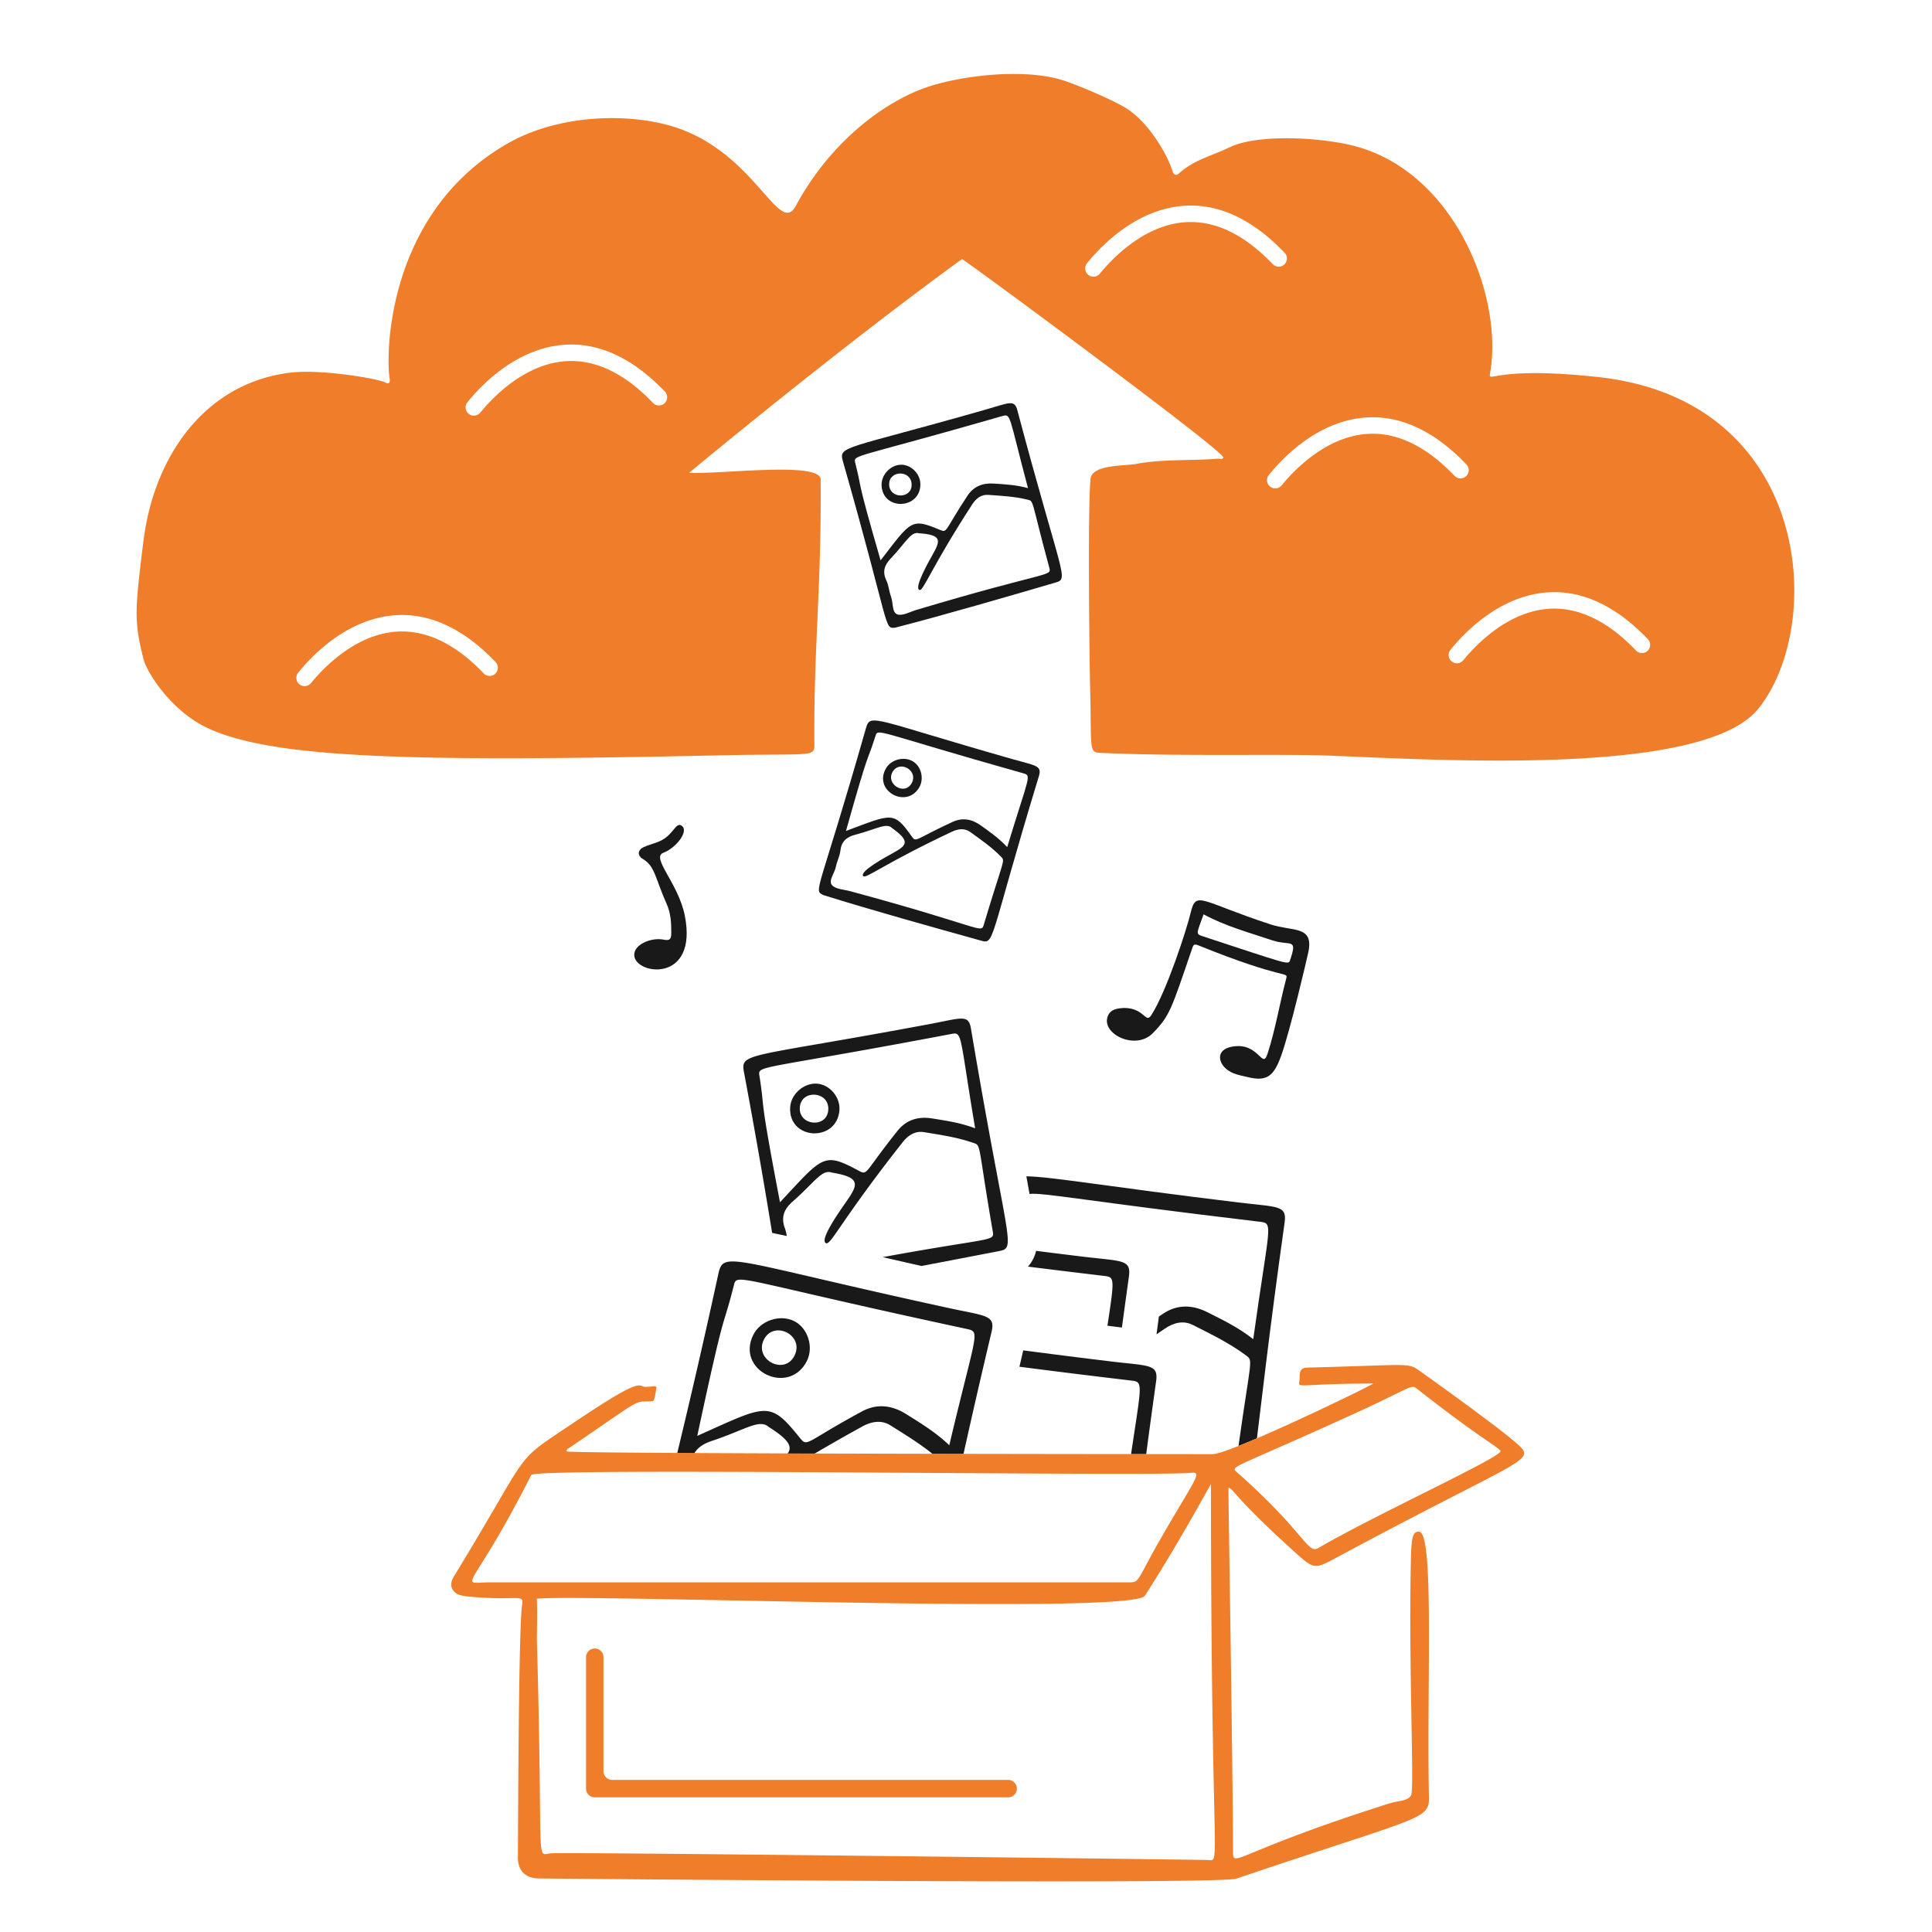 <?xml version="1.0" encoding="UTF-8"?> <svg xmlns="http://www.w3.org/2000/svg" fill="none" viewBox="-0.5 -0.5 400 400" height="400" width="400"><g id="downloading-6--interface-downloading"><path id="cloud" fill="#f07d29" d="M330.466 77.576c-22.827 -2.514 -22.885 1.799 -22.398 -1.183 2.546 -15.553 -7.252 -40.963 -27.85 -46.587 -6.568 -1.794 -20.096 -2.745 -26.222 0.225 -3.505 1.7 -7.417 2.613 -10.384 5.369 -0.509 0.473 -1.083 0.393 -1.327 -0.393 -1.137 -3.651 -5.159 -10.558 -10.109 -13.396 -3.098 -1.776 -10.011 -4.702 -12.85 -5.562 -8.339 -2.522 -21.835 -0.806 -28.828 1.831 -8.804 3.322 -19.35 11.487 -26.25 24.265 -3.565 6.599 -8.584 -11.956 -26.512 -16.764 -9.359 -2.51 -23.002 -1.995 -33.199 3.86C79.387 43.691 79.343 73.252 80.185 77.961c0.108 0.604 -0.132 1.197 -0.826 0.77 -1.299 -0.794 -13.361 -2.883 -19.886 -2.061 -17.67 2.226 -28.092 17.42 -30.264 34.775 -1.881 15.026 -1.905 16.728 -0.024 24.439 0.65 2.661 5.518 10.597 13.063 14.238 13.742 6.629 44.574 7.096 106.463 5.758 19.02 -0.411 19.413 0.461 19.393 -2.262 -0.146 -20.477 1.468 -31.848 1.307 -54.831 -0.026 -3.8 -20.223 -1.087 -27.24 -1.395 0.048 -0.044 31.208 -25.931 56.502 -44.249 0.2 -0.146 54.571 39.946 54.116 41.089 -0.178 0.445 -0.718 0.201 -1.095 0.231 -5.632 0.465 -11.318 0.042 -16.92 1.079 -2.601 0.481 -9.223 0.08 -9.502 3.18 -0.63 6.992 -0.16 40.022 -0.092 42.478 0.405 14.759 -0.545 14.041 3.022 14.206 15.597 0.718 36.395 0.152 46.35 0.533 22.701 0.87 77.58 4.399 88.963 -9.676 13.999 -17.309 11.134 -63.82 -33.051 -68.688ZM102.012 139.014a1.704 1.704 0 0 1 -2.362 -0.096c-5.867 -6.129 -11.924 -9.037 -18.015 -8.644 -8.724 0.565 -15.409 7.773 -17.793 10.713a1.712 1.712 0 0 1 -2.663 -2.145c2.687 -3.36 10.079 -11.304 20.211 -11.968 7.148 -0.469 14.109 2.793 20.712 9.684 0.668 0.698 0.626 1.815 -0.092 2.458l0.002 0Zm35.046 -55.998a1.702 1.702 0 0 1 -2.362 -0.096c-5.867 -6.131 -11.924 -9.037 -18.015 -8.644 -8.724 0.565 -15.409 7.773 -17.793 10.713a1.712 1.712 0 0 1 -2.663 -2.145c2.687 -3.36 10.081 -11.304 20.211 -11.968 7.148 -0.469 14.109 2.793 20.712 9.684a1.712 1.712 0 0 1 -0.092 2.458l0.002 0Zm107.9 -37.512c-8.724 0.565 -15.409 7.773 -17.793 10.713a1.712 1.712 0 0 1 -2.663 -2.145c2.687 -3.36 10.081 -11.304 20.211 -11.968 7.148 -0.469 14.109 2.793 20.712 9.684a1.704 1.704 0 1 1 -2.454 2.362c-5.867 -6.129 -11.924 -9.037 -18.015 -8.644l0.002 0Zm37.642 43.832c-8.724 0.565 -15.409 7.773 -17.793 10.713a1.712 1.712 0 0 1 -2.663 -2.145c2.687 -3.36 10.081 -11.304 20.211 -11.968 7.148 -0.469 14.109 2.793 20.714 9.684a1.704 1.704 0 1 1 -2.454 2.362c-5.867 -6.129 -11.924 -9.037 -18.015 -8.646Zm57.981 44.947a1.704 1.704 0 0 1 -2.362 -0.096c-5.867 -6.129 -11.924 -9.037 -18.015 -8.644 -8.724 0.565 -15.409 7.773 -17.793 10.713a1.712 1.712 0 0 1 -2.663 -2.145c2.687 -3.36 10.081 -11.304 20.211 -11.968 7.148 -0.469 14.109 2.793 20.712 9.684 0.668 0.698 0.626 1.815 -0.092 2.458l0.002 0Z" stroke-width="1"></path><path id="music 2" fill="#191919" d="M232.154 208.188c4.363 -0.044 4.479 3.388 5.726 1.464 3.102 -4.788 7.284 -17.606 8.144 -21.211 1.117 -4.684 2.049 -2.294 16.539 2.45 4.626 1.514 8.94 0.192 7.826 5.69 -0.174 0.854 -3.745 16.267 -5.646 21.526 -1.514 4.19 -2.931 5.357 -6.869 4.407 -1.644 -0.397 -3.312 -0.612 -4.622 -1.815 -1.616 -1.482 -1.796 -3.844 1.123 -4.455 5.849 -1.223 6.42 4.952 7.573 1.371 1.64 -5.087 2.494 -10.37 3.852 -15.525 0.407 -1.548 -0.168 0.437 -18.222 -6.877 -0.938 -0.381 -1.025 -0.012 -1.267 0.694 -4.287 12.505 -4.551 13.821 -8.108 17.478 -3.557 3.657 -10.534 0.265 -9.414 -3.308 0.509 -1.624 1.947 -1.796 3.366 -1.889Zm16.535 -19.385c-1.371 3.91 -1.76 4.026 -0.217 4.529 17.295 5.664 17.769 5.985 18.083 5.073 1.686 -4.904 0.136 -2.951 -3.685 -4.233 -4.772 -1.604 -9.65 -2.911 -14.18 -5.369Z" stroke-width="1"></path><path id="music 1" fill="#191919" d="M130.818 197.371c-0.196 -2.338 3.567 -3.858 6.115 -3.32 1.331 0.279 1.54 -0.221 1.548 -1.367 0.014 -2.105 -0.1 -4.142 -0.99 -6.119 -2.31 -5.129 -2.364 -7.735 -4.86 -9.201 -1.243 -0.73 -1.139 -1.885 0.172 -2.494 0.994 -0.461 2.085 -0.702 3.1 -1.127 3.09 -1.293 3.453 -4.174 4.74 -3.276 1.584 1.105 -1.215 4.622 -3.792 5.586 -2.659 0.994 3.118 6.282 4.443 13.071 2.721 13.953 -10.139 12.241 -10.474 8.247l-0.002 -0.002Z" stroke-width="1"></path><g id="picture 5"><path id="vector" fill="#191919" d="M212.653 246.69c2.721 -0.323 12.237 1.55 47.555 5.746 3.066 0.365 2.133 0.128 -1.239 24.325 -3.136 -2.47 -6.344 -3.996 -9.506 -5.59 -3.088 -1.554 -6.206 -1.652 -9.145 0.309l-0.884 0.593 -0.491 3.687c0.555 -0.381 1.119 -0.768 1.698 -1.161 1.851 -1.259 3.856 -1.768 5.801 -0.786 3.733 1.883 7.513 3.709 10.903 6.218 1.714 1.269 1.171 0.247 -1.426 18.841 1.161 -0.459 2.45 -0.994 3.816 -1.58 0.984 -7.866 2.472 -21.432 5.732 -44.702 0.505 -3.601 -1.432 -3.146 -9.518 -4.126 -27.451 -3.324 -38.982 -5.379 -43.952 -5.42l0.654 3.645 0.002 0.002Z" stroke-width="1"></path><path id="vector_2" fill="#191919" d="M212.338 261.74c4.549 0.573 9.73 1.207 15.631 1.909 2.296 0.273 2.35 0.209 0.816 10.324 1.075 0.14 2.079 0.267 2.996 0.381 0.441 -3.274 0.922 -6.785 1.448 -10.55 0.505 -3.601 -1.432 -3.146 -9.518 -4.126a1667.166 1667.166 0 0 1 -9.7 -1.203 7.521 7.521 0 0 1 -1.674 3.264Z" stroke-width="1"></path><path id="vector_3" fill="#191919" d="M210.564 282.466c6.097 0.79 13.656 1.74 23.038 2.853 2.621 0.311 2.32 0.186 0.072 15.246h3.134c0.595 -4.511 1.273 -9.522 2.053 -15.088 0.505 -3.601 -1.432 -3.146 -9.518 -4.126a1695.973 1695.973 0 0 1 -17.993 -2.274l-0.788 3.392 0.002 -0.002Z" stroke-width="1"></path></g><g id="image 4"><path id="vector_4" fill="#191919" d="M184.827 129.452c-2.358 0.239 -0.912 0.263 -10.817 -34.466 -0.922 -3.232 0.267 -2.326 29.366 -10.629 5.059 -1.444 6.145 -2.218 6.751 0.068 9.394 35.306 10.817 34.843 7.767 35.73 -9.692 2.829 -22.681 6.621 -33.067 9.297Zm27.509 -28.888c-4.09 -15.363 -3.469 -15.457 -5.404 -14.899 -30.625 8.818 -30.797 7.92 -30.364 9.648 1.626 6.472 -0.024 1.973 5.249 20.203 6.31 -8.172 6.282 -8.85 12.281 -6.314 1.584 0.67 0.888 0.225 5.718 -7.088 1.267 -1.919 3.164 -2.647 5.408 -2.498 2.302 0.154 4.606 0.259 7.112 0.948Zm-22.577 9.337c-1.68 -0.399 -2.56 1.756 -5.905 5.303 -1.271 1.347 -1.692 2.703 -0.842 4.475 0.493 1.027 0.551 2.252 0.958 3.332 0.479 1.263 0.174 3.266 1.287 3.681 1.063 0.395 2.633 -0.519 3.962 -0.914 27.681 -8.275 28.054 -6.809 27.509 -8.82 -3.856 -14.23 -3.104 -13.672 -4.535 -14.021 -2.665 -0.65 -5.396 -0.792 -8.108 -0.978 -1.41 -0.1 -2.49 0.714 -3.28 1.935 -8.71 13.464 -10.113 18.001 -10.927 17.752 -1.227 -0.375 1.891 -5.853 2.767 -7.417 1.582 -2.827 1.897 -3.996 -2.887 -4.325Z" stroke-width="1"></path><path id="vector_5" fill="#191919" d="M190.054 99.668c0.11 5.313 -7.858 5.686 -8.032 0.273 -0.068 -2.145 1.835 -4.166 3.982 -4.225 2.073 -0.06 4.006 1.825 4.05 3.952Zm-1.811 0.132c-0.092 -3.092 -4.712 -2.955 -4.654 0.008 0.06 3.054 4.744 3.014 4.654 -0.008Z" stroke-width="1"></path></g><g id="image 2"><path id="vector_6" fill="#191919" d="M159.361 254.763c0.986 0.203 1.997 0.415 3.028 0.632a7.717 7.717 0 0 0 -0.373 -1.558c-0.874 -2.35 -0.176 -4.018 1.592 -5.57 4.66 -4.09 6.023 -6.703 8.104 -5.999 6.027 0.982 5.458 2.458 3.144 5.813 -1.295 1.877 -5.841 8.193 -4.331 8.816 1.003 0.413 3.256 -4.922 15.882 -20.934 1.147 -1.454 2.605 -2.354 4.383 -2.065 3.415 0.557 6.851 1.059 10.153 2.196 1.772 0.61 0.9 -0.188 4.086 18.288 0.387 2.248 0.221 1.163 -22.785 5.396l8.024 1.827c5.626 -1.061 11.054 -2.111 15.86 -3.038 3.966 -0.766 2.107 -0.345 -5.61 -46.16 -0.499 -2.967 -1.965 -2.117 -8.541 -0.886 -37.825 7.078 -39.224 5.785 -38.44 9.987a1372.307 1372.307 0 0 1 5.825 33.251l-0.002 0.002Zm36.959 -41.163c2.518 -0.477 1.716 -0.433 5.075 19.507 -3.086 -1.167 -5.999 -1.576 -8.894 -2.045 -2.823 -0.457 -5.309 0.241 -7.14 2.522 -6.977 8.688 -6.147 9.335 -8.076 8.299 -7.3 -3.918 -7.338 -3.058 -16.295 6.54 -4.523 -23.709 -2.963 -17.819 -4.257 -26.202 -0.345 -2.23 -0.235 -1.073 39.587 -8.62Z" stroke-width="1"></path><path id="vector_7" fill="#191919" d="M173.296 229.339c-0.491 6.739 -10.623 6.266 -10.2 -0.6 0.168 -2.723 2.819 -5.057 5.542 -4.88 2.633 0.172 4.856 2.787 4.658 5.48Zm-2.31 -0.044c0.249 -3.926 -5.618 -4.297 -5.893 -0.537 -0.285 3.872 5.65 4.379 5.893 0.537Z" stroke-width="1"></path></g><g id="image 3"><path id="vector_8" fill="#191919" d="M169.926 184.801c-2.105 -1.027 -0.914 -0.253 8.862 -34.545 0.91 -3.192 1.436 -1.815 30.172 6.368 4.995 1.422 6.308 1.339 5.63 3.573 -10.496 34.514 -9.061 34.863 -12.084 34.021 -9.602 -2.671 -22.474 -6.254 -32.576 -9.414l-0.004 0Zm38.103 -9.915c4.567 -15.02 5.143 -14.775 3.232 -15.312 -30.292 -8.525 -29.963 -9.386 -30.496 -7.715 -2.003 6.276 -1.047 1.64 -6.115 19.683 9.546 -3.571 9.873 -4.154 13.588 1.097 0.982 1.385 0.63 0.648 8.485 -2.973 2.061 -0.95 4.034 -0.573 5.833 0.722 1.799 1.297 3.729 2.615 5.472 4.497Zm-23.796 -3.918c-1.203 -1.211 -3.06 0.14 -7.711 1.367 -1.768 0.469 -2.827 1.383 -3.034 3.32 -0.12 1.119 -0.712 2.177 -0.93 3.296 -0.255 1.307 -1.556 2.833 -0.838 3.761 0.684 0.886 2.478 0.938 3.8 1.297 27.535 7.447 27.08 8.892 27.669 6.919 4.17 -13.945 4.515 -13.087 3.493 -14.125 -1.901 -1.931 -4.116 -3.471 -6.294 -5.039 -1.135 -0.818 -2.458 -0.698 -3.761 -0.084 -14.324 6.747 -17.853 9.837 -18.408 9.201 -0.832 -0.956 4.634 -3.926 6.186 -4.784 2.799 -1.548 3.667 -2.366 -0.174 -5.127Z" stroke-width="1"></path><path id="vector_9" fill="#191919" d="M189.81 162.537c-2.673 4.515 -9.552 0.672 -6.881 -3.954 1.057 -1.833 3.709 -2.538 5.542 -1.472 1.768 1.029 2.41 3.619 1.339 5.426Zm-1.588 -0.834c1.532 -2.641 -2.418 -4.932 -3.91 -2.414s2.41 4.999 3.91 2.414Z" stroke-width="1"></path></g><g id="image 1"><path id="vector_10" fill="#191919" d="M143.239 300.399c0.732 -1.221 1.957 -2.009 3.609 -2.56 7.1 -2.362 9.859 -4.642 11.844 -2.879 4.108 2.584 4.942 4.06 3.854 5.52l5.55 0.014c2.843 -1.676 6.127 -3.555 9.913 -5.644 1.961 -1.081 4.01 -1.398 5.849 -0.241 2.977 1.873 5.993 3.711 8.746 5.925l6.376 0.006c1.502 -6.763 3.39 -15.074 5.809 -25.275 0.838 -3.535 -1.131 -3.264 -9.089 -4.999 -45.438 -9.907 -46.386 -11.992 -47.489 -6.949a1661.107 1661.107 0 0 1 -8.499 37.053l3.525 0.024v0.004Zm8.199 -34.783c0.664 -2.647 0.243 -1.289 48.125 9.009 3.022 0.65 2.105 0.321 -3.525 24.098 -2.887 -2.751 -5.935 -4.573 -8.938 -6.456 -2.929 -1.835 -6.023 -2.226 -9.133 -0.549 -11.854 6.39 -11.232 7.501 -12.89 5.444 -6.282 -7.788 -6.731 -6.857 -21.215 -0.377 6.107 -28.519 5.077 -21.227 7.575 -31.17Z" stroke-width="1"></path><path id="vector_11" fill="#191919" d="M166.535 281.315c-3.713 7.274 -14.773 1.987 -11.07 -5.46 1.466 -2.951 5.512 -4.307 8.461 -2.831 2.851 1.426 4.094 5.385 2.609 8.291Zm-2.55 -1.131c2.127 -4.253 -4.235 -7.425 -6.31 -3.368 -2.137 4.178 4.231 7.531 6.31 3.368Z" stroke-width="1"></path></g><g id="box"><path id="vector_12" fill="#f07d29" d="M267.966 321.197c3.647 3.292 3.894 3.124 8.303 0.754 37.614 -20.219 41.235 -19.894 37.759 -23.15 -3.352 -3.14 -17.013 -12.916 -20.722 -15.557 -2.342 -1.668 -1.977 -1.133 -23.166 -0.597 -2.037 0.052 -1.398 1.853 -1.628 2.899 -0.327 1.488 0.235 0.401 15.306 0.401 -0.754 0.638 -29.666 14.621 -33.271 14.621 10.025 -0.006 -133.469 -0.034 -133.703 -0.569 -0.184 -0.421 0.267 -0.557 0.545 -0.746 16.291 -11.084 12.932 -9.309 17.141 -9.656 0.391 -0.032 0.467 -0.355 0.874 -2.733a0.303 0.303 0 0 0 -0.305 -0.353c-0.854 0.022 -1.963 0.229 -2.396 0.058 -1.283 -0.509 -1.953 -0.928 -16.082 8.592 -11.01 7.419 -6.913 4.132 -23.218 30.847 -0.972 1.592 -0.405 3.174 1.351 3.729 0.71 0.223 1.48 0.283 2.228 0.353 9.64 0.884 11.036 -0.718 10.621 1.672 -0.772 4.439 -0.846 50.288 -0.874 52.235 -0.04 2.851 1.58 4.403 4.447 4.419 0.044 0 140.44 1.343 144.298 0.036 41.775 -14.147 39.952 -11.828 39.842 -18.348 -0.387 -23.172 1.123 -53.362 -2.021 -53.478 -1.383 -0.052 -1.588 1.115 -1.704 6.713 -0.451 21.767 0.754 46.581 0.068 47.84 -0.686 1.259 -2.546 1.079 -4.543 1.712 -31.581 10.013 -32.321 13.516 -32.333 10.089 -0.074 -20.981 -0.946 -71.144 -0.946 -75.439 1.127 0.166 0.674 1.516 14.125 13.656h0.002Zm12.786 -29.41c11.146 -5.099 10.833 -5.785 12.205 -4.702 12.92 10.194 16.896 12.036 17.237 12.878 -0.401 1.496 -25.837 13.099 -37.773 20.052 -2.216 1.291 -2.735 -3.226 -16.716 -15.609 -1.644 -1.456 -1.572 -0.437 25.047 -12.618Zm-29.905 8.78 -0.108 0 0.108 0ZM101.186 327.102c-7.302 0.004 -4.331 2.797 8.295 -22.22 0.826 -1.636 129.43 0.375 136.711 -0.457 2.394 -0.273 0.461 1.72 -6.242 13.384 -5.087 8.854 -4.495 9.293 -6.488 9.293H101.186Zm148.358 57.492c-2.458 -0.086 -132.268 -1.66 -135.949 -1.385 -3.328 0.249 -1.58 3.958 -2.927 -43.663 -0.056 -1.963 0.146 -6.29 -0.034 -9.053 10.428 -1.001 123.341 3.411 125.908 -0.622 3.212 -5.043 6.929 -11.014 13.672 -23.136 0 81.444 2.189 77.955 -0.67 77.857v0.002Z" stroke-width="1"></path><path id="vector_13" fill="#f07d29" d="M208.23 371.621H122.639a1.801 1.801 0 0 1 -1.803 -1.803v-27.208a1.801 1.801 0 1 1 3.607 0v23.599c0 0.998 0.806 1.803 1.803 1.803h81.983a1.801 1.801 0 1 1 0 3.607l0.002 0.002Z" stroke-width="1"></path></g></g></svg> 